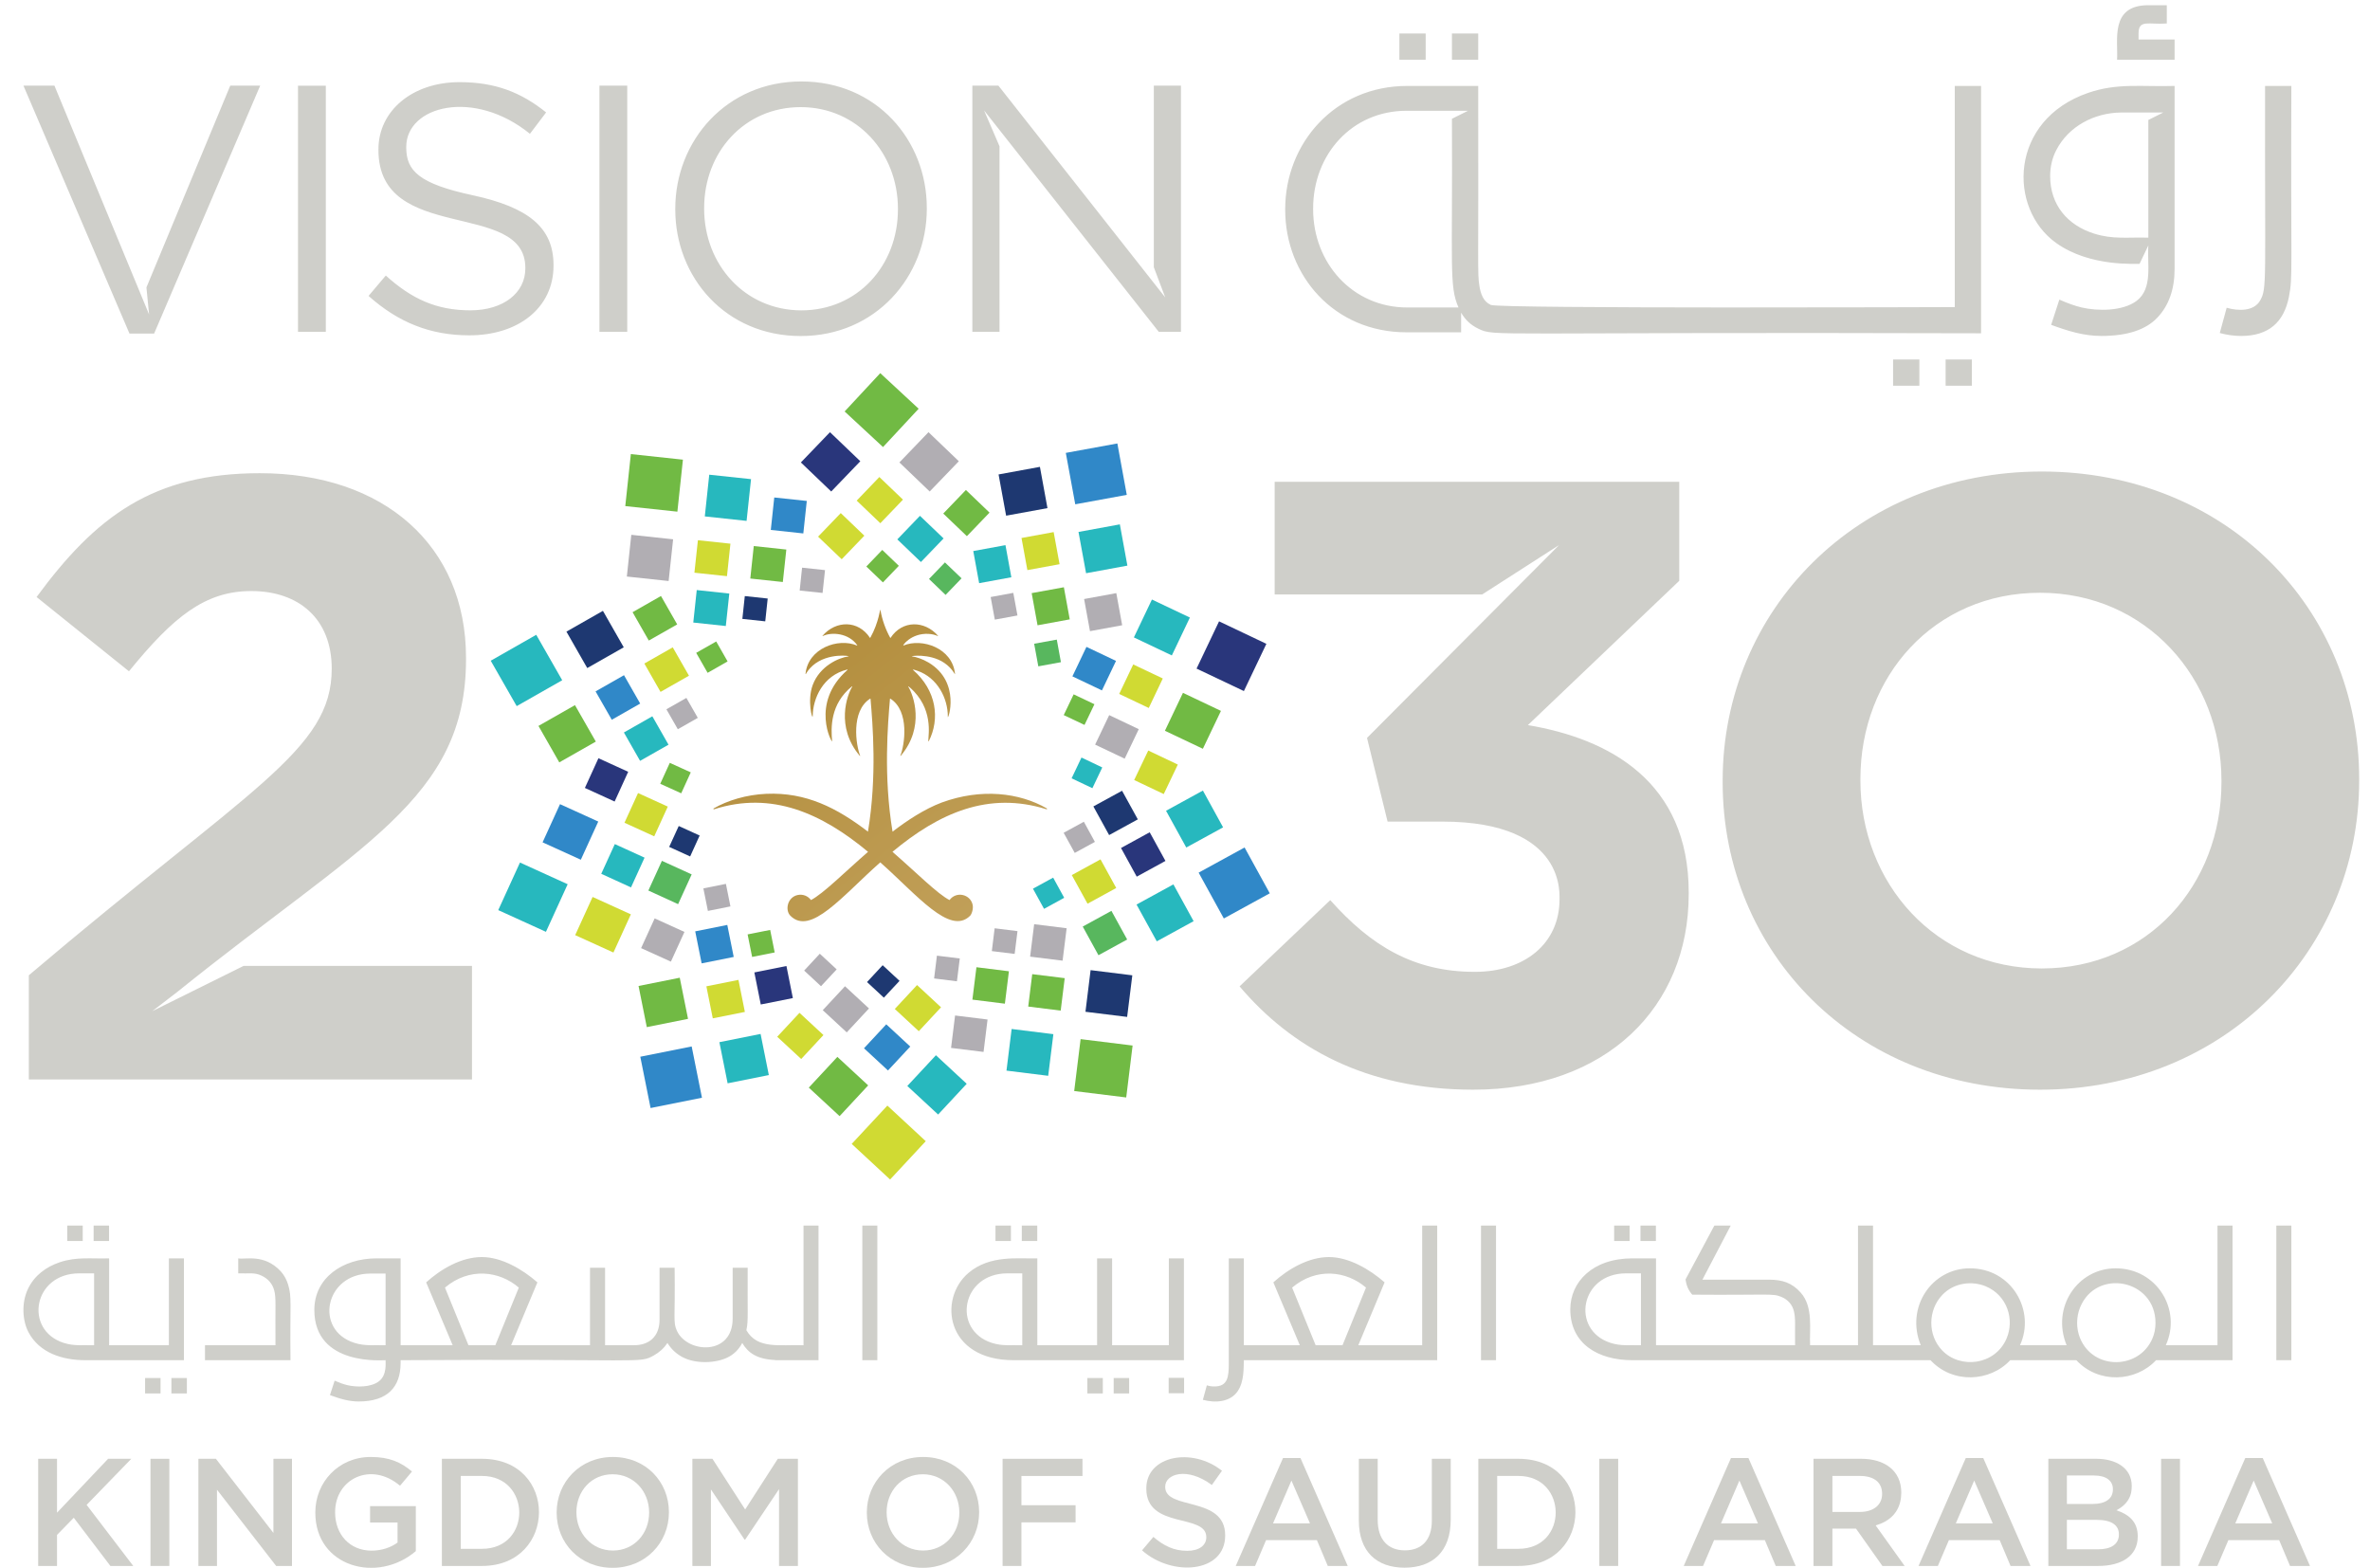 <svg width="65" height="43" viewBox="0 0 65 43" fill="none" xmlns="http://www.w3.org/2000/svg">
<path d="M46.315 24.477V24.523C46.315 27.614 44.062 29.886 40.402 29.886C37.446 29.886 35.404 28.715 33.997 27.052L36.484 24.687C37.61 25.952 38.783 26.654 40.449 26.654C41.81 26.654 42.772 25.881 42.772 24.664C42.754 24.631 43.037 22.533 39.557 22.533H38.056L37.492 20.238L42.761 14.948L40.65 16.304H34.959V13.213H46.056V15.929L41.904 19.887C44.133 20.261 46.315 21.432 46.315 24.477ZM36.014 5.717C36.014 4.233 37.08 3.038 38.576 3.038H40.262L39.821 3.258C39.841 7.326 39.74 7.838 40.001 8.433L38.595 8.433C37.099 8.433 36.014 7.219 36.014 5.736V5.717ZM38.576 9.114H40.073V8.576C40.183 8.765 40.33 8.912 40.546 9.015C41.022 9.241 40.676 9.099 54.333 9.141V2.357H53.612V8.422C53.612 8.422 41.125 8.47 40.888 8.363C40.682 8.271 40.607 8.059 40.573 7.833C40.518 7.467 40.552 7.46 40.542 2.357H38.595C36.603 2.357 35.248 3.934 35.248 5.736V5.754C35.248 7.556 36.585 9.114 38.576 9.114ZM59.641 1.638H58.063C58.097 1.116 57.856 0.143 58.919 0.143H59.427V0.644C58.935 0.681 58.652 0.524 58.652 0.917V1.084H59.641V1.638ZM61.465 9.214C61.273 9.214 61.078 9.187 60.88 9.133L61.069 8.441C61.395 8.534 61.811 8.539 61.983 8.248C62.183 7.903 62.112 7.782 62.122 2.357H62.843C62.822 7.421 62.892 7.562 62.775 8.149C62.637 8.836 62.221 9.214 61.465 9.214ZM40.542 1.638H39.821V0.919H40.542V1.638ZM56.395 4.119C56.733 3.46 57.443 3.094 58.168 3.086V3.085H59.332L58.921 3.29V6.518C58.354 6.501 57.955 6.572 57.431 6.406C56.714 6.18 56.228 5.629 56.228 4.829C56.228 4.571 56.284 4.334 56.395 4.119ZM56.395 6.666C57.333 7.335 58.612 7.224 58.679 7.237L58.921 6.73C58.882 7.221 59.056 7.908 58.597 8.253C58.208 8.543 57.516 8.533 57.088 8.432C56.911 8.39 56.709 8.318 56.48 8.217L56.255 8.909C56.712 9.077 57.148 9.214 57.633 9.214C58.335 9.214 58.846 9.048 59.164 8.716C59.482 8.383 59.641 7.935 59.641 7.372V2.357C58.755 2.385 58.082 2.268 57.273 2.546C55.105 3.291 55.062 5.717 56.395 6.666ZM39.101 1.638H38.38V0.919H39.101V1.638ZM31.645 2.349H32.389V9.1H31.78L26.989 3.028L27.413 4.012V9.1H26.668V2.349H27.383L31.958 8.157L31.645 7.329V2.349ZM3.551 9.148L0.643 2.349H1.493C1.536 2.454 3.854 8.057 4.089 8.625L4.016 7.883L6.315 2.349H7.136L4.227 9.148H3.551ZM16.44 2.349H17.203V9.1H16.44V2.349ZM24.627 5.744C24.627 7.278 23.525 8.512 21.979 8.512C20.433 8.512 19.312 7.258 19.312 5.725V5.705C19.312 4.172 20.414 2.938 21.96 2.938C23.506 2.938 24.627 4.192 24.627 5.725V5.744ZM21.979 2.234C19.921 2.234 18.52 3.864 18.52 5.725V5.744C18.52 7.605 19.902 9.216 21.96 9.216C24.018 9.216 25.419 7.586 25.419 5.725V5.705C25.419 3.844 24.038 2.234 21.979 2.234ZM15.181 7.268V7.287C15.181 8.444 14.214 9.197 12.871 9.197C11.799 9.197 10.92 8.84 10.108 8.116L10.581 7.557C11.287 8.194 11.963 8.511 12.901 8.511C13.809 8.511 14.408 8.03 14.408 7.364V7.345C14.408 5.461 10.379 6.704 10.379 4.114V4.095C10.379 3.034 11.316 2.253 12.601 2.253C13.586 2.253 14.292 2.533 14.978 3.083L14.534 3.67C13 2.423 11.142 2.901 11.142 4.028V4.047C11.142 4.683 11.489 5.04 12.978 5.358C14.485 5.686 15.181 6.236 15.181 7.268ZM8.936 9.1H8.173V2.35H8.936V9.1ZM53.361 9.859H54.081V10.578H53.361V9.859ZM51.92 9.859H52.641V10.578H51.92V9.859ZM6.683 26.49H12.945V29.605H0.791V26.748C6.864 21.594 9.098 20.587 9.098 18.341C9.098 16.959 8.182 16.21 6.892 16.21C5.625 16.21 4.757 16.912 3.537 18.411L1.003 16.374C2.622 14.173 4.194 12.978 7.127 12.978C10.529 12.978 12.781 14.969 12.781 18.037V18.083C12.781 21.93 9.869 23.17 4.875 27.195L4.177 27.732L6.683 26.49ZM60.926 21.456C60.926 24.266 58.908 26.561 55.998 26.561C53.089 26.561 51.024 24.219 51.024 21.409V21.362C51.024 18.552 53.042 16.257 55.951 16.257C58.86 16.257 60.926 18.599 60.926 21.409V21.456ZM55.998 12.932C50.93 12.932 47.246 16.748 47.246 21.409V21.456C47.246 26.116 50.883 29.886 55.951 29.886C61.02 29.886 64.703 26.069 64.703 21.409V21.362C64.703 16.702 61.066 12.932 55.998 12.932Z" fill="#CFCFCA"/>
<path d="M22.763 11.853L23.595 12.65L22.797 13.48L21.965 12.683" fill="#29367B"/>
<path d="M24.667 12.683L25.498 13.48L26.297 12.65L25.465 11.853" fill="#B1AEB3"/>
<path d="M23.496 13.73L24.144 14.35L24.765 13.703L24.117 13.083" fill="#D0DA33"/>
<path d="M25.87 14.085L26.518 14.705L27.139 14.059L26.491 13.438" fill="#71BA44"/>
<path d="M22.437 14.718L23.085 15.338L23.706 14.692L23.059 14.072" fill="#D0DA33"/>
<path d="M24.61 14.793L25.257 15.414L25.879 14.767L25.231 14.147" fill="#27B8BE"/>
<path d="M23.76 15.537L24.215 15.973L24.652 15.518L24.197 15.082" fill="#71BA44"/>
<path d="M25.479 15.879L25.934 16.316L26.372 15.861L25.916 15.425" fill="#58B75E"/>
<path d="M29.231 12.421L30.645 12.162L30.903 13.572L29.49 13.831L29.231 12.421Z" fill="#3088C8"/>
<path d="M27.387 13.012L28.521 12.804L28.728 13.936L27.594 14.143L27.387 13.012Z" fill="#1E3871"/>
<path d="M29.579 14.589L30.713 14.381L30.92 15.513L29.787 15.721L29.579 14.589Z" fill="#27B8BE"/>
<path d="M28.016 14.755L28.898 14.593L29.06 15.474L28.177 15.636L28.016 14.755Z" fill="#D0DA33"/>
<path d="M29.733 16.429L30.616 16.267L30.777 17.148L29.894 17.31L29.733 16.429Z" fill="#B1AEB3"/>
<path d="M26.693 15.113L27.576 14.951L27.737 15.832L26.854 15.994L26.693 15.113Z" fill="#27B8BE"/>
<path d="M28.295 16.267L29.178 16.106L29.339 16.987L28.456 17.149L28.295 16.267Z" fill="#71BA44"/>
<path d="M27.17 16.374L27.791 16.26L27.905 16.88L27.284 16.994L27.17 16.374Z" fill="#B1AEB3"/>
<path d="M28.363 17.655L28.984 17.542L29.097 18.161L28.477 18.275L28.363 17.655Z" fill="#58B75E"/>
<path d="M33.434 17.041L32.817 18.337L34.115 18.953L34.732 17.658" fill="#29367B"/>
<path d="M31.593 16.443L31.098 17.482L32.139 17.976L32.634 16.937" fill="#27B8BE"/>
<path d="M32.444 19.002L31.949 20.042L32.99 20.536L33.486 19.497" fill="#71BA44"/>
<path d="M31.08 18.223L30.695 19.032L31.506 19.417L31.891 18.608" fill="#D0DA33"/>
<path d="M31.492 20.584L31.106 21.393L31.917 21.778L32.303 20.969" fill="#D0DA33"/>
<path d="M29.797 17.741L29.412 18.55L30.222 18.935L30.608 18.126" fill="#3088C8"/>
<path d="M30.421 19.613L30.035 20.422L30.846 20.807L31.232 19.998" fill="#B1AEB3"/>
<path d="M29.446 19.043L29.174 19.612L29.744 19.882L30.016 19.314" fill="#71BA44"/>
<path d="M29.39 21.346L29.661 20.776L30.231 21.048L29.96 21.617L29.39 21.346Z" fill="#27B8BE"/>
<path d="M34.134 23.243L32.874 23.933L33.565 25.19L34.825 24.5" fill="#3088C8"/>
<path d="M32.991 21.682L31.98 22.236L32.535 23.244L33.545 22.691" fill="#27B8BE"/>
<path d="M32.182 24.255L31.171 24.808L31.726 25.817L32.736 25.264" fill="#27B8BE"/>
<path d="M31.532 22.826L30.745 23.257L31.176 24.043L31.964 23.612" fill="#29367B"/>
<path d="M30.482 24.981L29.695 25.412L30.127 26.198L30.914 25.767" fill="#58B75E"/>
<path d="M30.774 21.687L29.987 22.117L30.419 22.903L31.206 22.472" fill="#1E3871"/>
<path d="M30.183 23.569L29.395 24L29.827 24.785L30.614 24.354" fill="#D0DA33"/>
<path d="M29.726 22.537L29.172 22.84L29.476 23.392L30.029 23.09" fill="#B1AEB3"/>
<path d="M28.884 24.07L28.33 24.373L28.634 24.926L29.187 24.623" fill="#27B8BE"/>
<path d="M29.461 29.923L29.637 28.499L31.063 28.675L30.888 30.099L29.461 29.923Z" fill="#71BA44"/>
<path d="M29.77 27.749L29.911 26.607L31.055 26.749L30.913 27.89L29.77 27.749Z" fill="#1E3871"/>
<path d="M27.604 29.363L27.745 28.221L28.89 28.363L28.748 29.505L27.604 29.363Z" fill="#27B8BE"/>
<path d="M28.2 27.606L28.31 26.717L29.201 26.827L29.091 27.717L28.2 27.606Z" fill="#71BA44"/>
<path d="M26.084 28.74L26.194 27.851L27.085 27.961L26.975 28.85L26.084 28.74Z" fill="#B1AEB3"/>
<path d="M28.252 26.237L28.363 25.347L29.254 25.458L29.143 26.347L28.252 26.237Z" fill="#B1AEB3"/>
<path d="M26.669 27.416L26.78 26.527L27.671 26.638L27.56 27.527L26.669 27.416Z" fill="#71BA44"/>
<path d="M27.202 26.085L27.279 25.459L27.906 25.537L27.828 26.162L27.202 26.085Z" fill="#B1AEB3"/>
<path d="M25.619 26.835L25.696 26.21L26.323 26.287L26.245 26.913L25.619 26.835Z" fill="#B1AEB3"/>
<path d="M25.39 31.298L24.337 30.322L23.359 31.373L24.412 32.349" fill="#D0DA33"/>
<path d="M25.195 11.21L24.142 10.234L23.165 11.285L24.218 12.261" fill="#71BA44"/>
<path d="M26.513 29.724L25.669 28.941L24.884 29.784L25.729 30.567" fill="#27B8BE"/>
<path d="M23.811 29.768L22.966 28.986L22.182 29.829L23.027 30.611" fill="#71BA44"/>
<path d="M24.965 28.703L24.307 28.093L23.696 28.75L24.354 29.359" fill="#3088C8"/>
<path d="M22.584 28.387L21.927 27.778L21.316 28.434L21.974 29.044" fill="#D0DA33"/>
<path d="M25.809 27.626L25.151 27.016L24.541 27.672L25.199 28.282" fill="#D0DA33"/>
<path d="M23.833 27.658L23.175 27.049L22.565 27.705L23.223 28.314" fill="#B1AEB3"/>
<path d="M24.671 26.901L24.208 26.472L23.779 26.934L24.241 27.362" fill="#1E3871"/>
<path d="M22.947 26.586L22.484 26.157L22.055 26.619L22.517 27.048" fill="#B1AEB3"/>
<path d="M17.561 28.982L18.97 28.7L19.252 30.106L17.843 30.389L17.561 28.982Z" fill="#3088C8"/>
<path d="M19.73 28.583L20.86 28.357L21.086 29.485L19.956 29.711L19.73 28.583Z" fill="#27B8BE"/>
<path d="M17.513 27.041L18.643 26.815L18.87 27.943L17.739 28.17L17.513 27.041Z" fill="#71BA44"/>
<path d="M19.373 27.051L20.253 26.874L20.429 27.753L19.549 27.929L19.373 27.051Z" fill="#D0DA33"/>
<path d="M20.689 26.67L21.569 26.494L21.745 27.373L20.865 27.549L20.689 26.67Z" fill="#29367B"/>
<path d="M19.067 25.543L19.947 25.367L20.123 26.245L19.243 26.421L19.067 25.543Z" fill="#3088C8"/>
<path d="M20.504 25.627L21.123 25.504L21.247 26.122L20.628 26.245L20.504 25.627Z" fill="#71BA44"/>
<path d="M19.291 24.365L19.909 24.241L20.033 24.859L19.415 24.983L19.291 24.365Z" fill="#B1AEB3"/>
<path d="M14.973 25.556L15.569 24.251L14.261 23.656L13.665 24.961" fill="#27B8BE"/>
<path d="M16.824 26.124L17.302 25.077L16.253 24.6L15.775 25.647" fill="#D0DA33"/>
<path d="M15.93 23.579L16.408 22.532L15.359 22.055L14.881 23.102" fill="#3088C8"/>
<path d="M16.49 23.965L16.862 23.15L17.678 23.522L17.306 24.338L16.49 23.965Z" fill="#27B8BE"/>
<path d="M18.4 26.374L18.772 25.559L17.955 25.188L17.583 26.003" fill="#B1AEB3"/>
<path d="M16.041 21.61L16.413 20.795L17.229 21.167L16.857 21.983L16.041 21.61Z" fill="#29367B"/>
<path d="M17.782 24.424L18.154 23.609L18.97 23.981L18.598 24.797L17.782 24.424Z" fill="#58B75E"/>
<path d="M17.127 22.565L17.499 21.75L18.315 22.122L17.943 22.937L17.127 22.565Z" fill="#D0DA33"/>
<path d="M18.928 23.489L19.189 22.915L18.615 22.654L18.353 23.227" fill="#1E3871"/>
<path d="M18.683 21.757L18.945 21.183L18.37 20.922L18.108 21.496" fill="#71BA44"/>
<path d="M14.171 19.366L15.419 18.656L14.707 17.41L13.459 18.121" fill="#27B8BE"/>
<path d="M15.339 20.909L16.341 20.339L15.769 19.339L14.768 19.909" fill="#71BA44"/>
<path d="M16.106 18.322L17.107 17.753L16.536 16.753L15.535 17.323" fill="#1E3871"/>
<path d="M16.779 19.74L17.558 19.296L17.114 18.518L16.334 18.962" fill="#3088C8"/>
<path d="M17.794 17.568L18.573 17.125L18.128 16.346L17.349 16.79" fill="#71BA44"/>
<path d="M17.555 20.867L18.335 20.424L17.891 19.645L17.111 20.089" fill="#27B8BE"/>
<path d="M18.116 18.976L18.896 18.532L18.451 17.754L17.672 18.198" fill="#D0DA33"/>
<path d="M18.59 20L19.138 19.688L18.825 19.141L18.277 19.453" fill="#B1AEB3"/>
<path d="M19.407 18.453L19.955 18.14L19.643 17.593L19.094 17.905" fill="#71BA44"/>
<path d="M17.149 13.88L17.302 12.454L18.73 12.607L18.578 14.033L17.149 13.88Z" fill="#71BA44"/>
<path d="M17.192 15.812L17.314 14.668L18.461 14.791L18.338 15.935L17.192 15.812Z" fill="#B1AEB3"/>
<path d="M19.33 14.163L19.452 13.019L20.598 13.141L20.476 14.286L19.33 14.163Z" fill="#27B8BE"/>
<path d="M19.045 15.707L19.141 14.816L20.033 14.911L19.938 15.802L19.045 15.707Z" fill="#D0DA33"/>
<path d="M21.14 14.534L21.235 13.644L22.127 13.739L22.032 14.63L21.14 14.534Z" fill="#3088C8"/>
<path d="M19.014 17.074L19.109 16.183L20.002 16.279L19.906 17.169L19.014 17.074Z" fill="#27B8BE"/>
<path d="M20.578 15.867L20.673 14.976L21.566 15.072L21.47 15.962L20.578 15.867Z" fill="#71BA44"/>
<path d="M20.36 16.974L20.427 16.348L21.055 16.415L20.988 17.041L20.36 16.974Z" fill="#1E3871"/>
<path d="M21.932 16.196L21.998 15.569L22.627 15.636L22.56 16.262L21.932 16.196Z" fill="#B1AEB3"/>
<path d="M28.711 22.172C27.959 21.739 26.912 21.613 25.828 22.01C25.354 22.189 24.879 22.502 24.479 22.809C24.227 21.28 24.35 19.861 24.409 19.164C24.409 19.16 24.413 19.158 24.417 19.16C24.959 19.501 24.807 20.453 24.693 20.725C24.691 20.73 24.699 20.734 24.703 20.73C25.378 19.933 25.048 19.053 24.909 18.83C24.884 18.79 25.037 18.912 25.162 19.073C25.634 19.673 25.416 20.348 25.469 20.332C25.47 20.331 25.471 20.332 25.472 20.33C25.786 19.715 25.685 18.935 25.04 18.372C25.011 18.347 25.126 18.384 25.162 18.397C25.712 18.588 25.999 19.154 25.995 19.659C25.995 19.77 26.366 18.711 25.469 18.172C25.301 18.072 25.128 18.017 25.016 18.003C24.928 17.994 25.496 17.908 25.896 18.179C26.136 18.34 26.198 18.536 26.192 18.481C26.123 17.772 25.287 17.492 24.78 17.704C24.726 17.731 24.979 17.356 25.469 17.385C25.563 17.391 25.65 17.411 25.72 17.444C25.725 17.447 25.729 17.44 25.726 17.436C25.356 17.013 24.748 17.005 24.425 17.493C24.423 17.497 24.418 17.497 24.416 17.493C24.293 17.274 24.191 16.994 24.147 16.729C24.136 16.661 24.114 17.056 23.868 17.493C23.866 17.497 23.862 17.497 23.86 17.493C23.536 17.003 22.928 17.013 22.559 17.436C22.555 17.44 22.559 17.447 22.565 17.444C22.811 17.327 23.277 17.362 23.511 17.696C23.513 17.701 23.509 17.707 23.504 17.704C22.982 17.485 22.161 17.783 22.092 18.481C22.091 18.487 22.099 18.49 22.102 18.485C22.125 18.442 22.183 18.349 22.29 18.254C22.708 17.886 23.365 17.993 23.268 18.003C23.012 18.035 22.485 18.263 22.29 18.786C22.131 19.212 22.284 19.774 22.29 19.635C22.295 19.16 22.567 18.524 23.239 18.362C23.244 18.361 23.248 18.368 23.244 18.372C22.2 19.29 22.832 20.417 22.822 20.328C22.79 19.964 22.763 19.314 23.366 18.824C23.371 18.82 23.378 18.825 23.375 18.83C23.236 19.053 22.907 19.933 23.581 20.73C23.585 20.734 23.593 20.73 23.591 20.725C23.478 20.453 23.326 19.501 23.867 19.16C23.87 19.158 23.875 19.16 23.875 19.164C23.934 19.861 24.057 21.28 23.805 22.809C22.948 22.153 22.103 21.724 21.016 21.771C20.469 21.795 19.95 21.954 19.573 22.172C19.559 22.18 19.569 22.2 19.584 22.195C21.165 21.69 22.534 22.303 23.807 23.362C23.164 23.922 22.581 24.508 22.242 24.685C22.163 24.577 22.026 24.515 21.875 24.547C21.593 24.61 21.525 24.964 21.678 25.116C22.234 25.671 23.103 24.571 24.142 23.651C25.142 24.535 26.051 25.67 26.606 25.116C26.65 25.072 26.701 24.926 26.675 24.81C26.608 24.521 26.223 24.437 26.042 24.685C25.716 24.521 25.144 23.942 24.477 23.362C25.759 22.294 27.113 21.697 28.7 22.195C28.715 22.2 28.725 22.18 28.711 22.172Z" fill="url(#paint0_linear_99_2719)"/>
<path d="M23.65 37.305H24.062V33.613H23.65V37.305ZM12.848 36.894L12.204 35.314C12.87 34.75 13.697 34.854 14.229 35.314L13.585 36.894H12.848ZM10.575 36.894C10.251 36.884 10.023 36.924 9.722 36.83C8.608 36.478 8.911 34.929 10.157 34.929H10.575V36.894ZM22.037 36.894C21.373 36.873 20.775 37.011 20.47 36.482C20.53 36.218 20.497 35.981 20.506 34.769H20.094V36.163C20.094 37.186 18.86 37.12 18.568 36.505C18.451 36.258 18.523 36.155 18.502 34.769H18.089V36.194C18.089 36.659 17.798 36.894 17.393 36.894H16.595V34.769H16.182V36.894H14.018L14.739 35.17C14.33 34.813 13.76 34.476 13.214 34.476C12.659 34.476 12.1 34.798 11.688 35.17L12.415 36.894H10.987V34.512H10.328C9.395 34.512 8.621 35.048 8.621 35.926C8.621 37.49 10.539 37.297 10.575 37.305C10.568 37.356 10.626 37.709 10.389 37.886C10.168 38.053 9.772 38.048 9.526 37.989C9.424 37.965 9.309 37.924 9.178 37.866L9.049 38.262C9.311 38.358 9.56 38.437 9.838 38.437C10.623 38.437 10.987 38.045 10.987 37.382V37.305C17.716 37.263 17.517 37.402 17.927 37.177C18.083 37.091 18.209 36.976 18.306 36.832C18.405 36.996 18.541 37.125 18.713 37.218C19.073 37.411 19.623 37.393 19.958 37.228C20.131 37.142 20.264 37.01 20.357 36.832C20.516 37.104 20.763 37.278 21.259 37.3V37.305H22.449V33.613H22.037V36.894ZM59.032 36.711C58.667 37.564 57.411 37.588 57.047 36.698C56.941 36.437 56.941 36.127 57.047 35.862C57.487 34.772 59.117 35.085 59.117 36.282C59.117 36.436 59.089 36.579 59.032 36.711ZM55.032 36.711C54.717 37.444 53.766 37.552 53.27 37.04C52.862 36.619 52.874 35.932 53.267 35.518C53.588 35.177 54.082 35.122 54.46 35.278C55.056 35.527 55.255 36.194 55.032 36.711ZM45.005 36.894C44.69 36.884 44.461 36.925 44.163 36.827C43.077 36.47 43.336 34.923 44.598 34.923H45.005V36.894ZM60.817 36.894H59.4C59.843 35.923 59.156 34.785 58.024 34.785C56.982 34.785 56.253 35.853 56.679 36.894H55.401C55.832 35.951 55.179 34.785 54.025 34.785C52.982 34.785 52.254 35.853 52.679 36.894H51.37V33.613H50.958V36.894H49.644C49.621 36.471 49.74 35.846 49.386 35.451C49.146 35.18 48.879 35.096 48.515 35.096H46.691L47.467 33.613H47.018L46.227 35.091C46.252 35.255 46.302 35.383 46.412 35.507C48.474 35.525 48.609 35.464 48.853 35.567C49.044 35.646 49.16 35.79 49.201 35.965C49.25 36.176 49.225 36.335 49.232 36.894H45.418V34.512H44.768C43.676 34.512 43.067 35.162 43.067 35.911C43.067 36.849 43.822 37.305 44.768 37.305H52.947C53.554 37.959 54.575 37.903 55.133 37.305H56.947C57.551 37.957 58.572 37.905 59.132 37.305H61.23V33.613H60.817V36.894ZM62.431 37.305H62.843V33.613H62.431V37.305ZM32.052 38.211H32.475V37.788H32.052V38.211ZM36.083 36.894L35.438 35.314C36.099 34.755 36.925 34.849 37.464 35.314L36.82 36.894H36.083ZM39.005 36.894H37.253L37.974 35.17C37.564 34.811 36.992 34.476 36.448 34.476C35.892 34.476 35.334 34.8 34.923 35.17L35.649 36.894H34.114V34.512H33.701V37.393C33.701 37.756 33.675 38.025 33.31 38.025C33.225 38.025 33.18 38.018 33.099 37.994L32.99 38.391C33.335 38.485 33.742 38.453 33.944 38.156C34.127 37.888 34.105 37.516 34.114 37.305H39.417V33.613H39.005V36.894ZM7.704 34.872C7.246 34.372 6.715 34.553 6.534 34.512V34.923C6.835 34.935 6.974 34.89 7.178 34.988C7.35 35.07 7.471 35.204 7.521 35.392C7.577 35.608 7.546 35.776 7.555 36.894H5.622V37.305H7.967C7.95 35.746 8.009 35.58 7.902 35.232C7.859 35.092 7.793 34.972 7.704 34.872ZM30.544 38.216H30.968V37.793H30.544V38.216ZM28.037 36.894C27.723 36.884 27.494 36.925 27.194 36.827C26.107 36.47 26.369 34.923 27.63 34.923H28.037V36.894ZM32.47 34.512H32.057V36.894H30.501V34.512H30.089V36.894H28.45V34.512C27.931 34.528 27.158 34.407 26.563 34.91C25.721 35.624 25.938 37.305 27.8 37.305H32.47V34.512ZM29.822 38.216H30.246V37.793H29.822V38.216ZM2.269 33.613H1.845V34.036H2.269V33.613ZM44.694 33.613H44.27V34.036H44.694V33.613ZM28.448 33.613H28.024V34.036H28.448V33.613ZM4.701 38.216H5.125V37.793H4.701V38.216ZM27.726 33.613H27.302V34.036H27.726V33.613ZM2.991 33.613H2.568V34.036H2.991V33.613ZM3.979 38.216H4.403V37.793H3.979V38.216ZM2.581 36.894C2.267 36.884 2.037 36.925 1.738 36.827C0.653 36.471 0.909 34.923 2.174 34.923H2.581V36.894ZM5.044 34.512H4.632V36.894H2.993V34.512C2.499 34.527 2.106 34.463 1.643 34.617C1.254 34.748 0.937 34.988 0.764 35.356C0.584 35.739 0.616 36.226 0.782 36.539C1.081 37.102 1.706 37.305 2.344 37.305H5.044V34.512ZM40.618 37.305H41.03V33.613H40.618V37.305ZM45.415 33.613H44.992V34.036H45.415V33.613Z" fill="#CFCFCA"/>
<path d="M1.047 40.009H1.564V41.487L2.965 40.009H3.601L2.376 41.273L3.655 42.948H3.028L2.023 41.626L1.564 42.096V42.948H1.047" fill="#CFCFCA"/>
<path d="M4.127 40.009H4.644V42.948H4.127V40.009Z" fill="#CFCFCA"/>
<path d="M5.441 40.009H5.921L7.499 42.042V40.009H8.008V42.948H7.574L5.951 40.857V42.948H5.441" fill="#CFCFCA"/>
<path d="M8.648 41.487V41.479C8.648 40.656 9.28 39.959 10.167 39.959C10.68 39.959 10.996 40.102 11.299 40.358L10.971 40.748C10.174 40.071 9.191 40.559 9.191 41.47V41.479C9.191 42.084 9.591 42.528 10.192 42.528C10.47 42.528 10.723 42.44 10.903 42.306V41.756H10.15V41.307H11.404V42.541C10.351 43.441 8.648 42.978 8.648 41.487Z" fill="#CFCFCA"/>
<path d="M13.217 42.478C14.591 42.478 14.574 40.479 13.217 40.479H12.637V42.478H13.217ZM12.119 40.009H13.217C15.318 40.009 15.29 42.948 13.217 42.948H12.119V40.009Z" fill="#CFCFCA"/>
<path d="M17.803 41.487V41.479C17.803 40.908 17.387 40.433 16.802 40.433C16.217 40.433 15.809 40.899 15.809 41.47V41.479C15.809 42.05 16.226 42.525 16.81 42.525C17.395 42.525 17.803 42.058 17.803 41.487ZM15.267 41.487V41.479C15.267 40.652 15.906 39.959 16.81 39.959C17.715 39.959 18.346 40.643 18.346 41.47V41.479C18.346 42.306 17.707 42.999 16.802 42.999C15.898 42.999 15.267 42.314 15.267 41.487Z" fill="#CFCFCA"/>
<path d="M18.989 40.009H19.54L20.437 41.399L21.332 40.009H21.884V42.948H21.366V40.841L20.437 42.226H20.42L19.498 40.849V42.948H18.989" fill="#CFCFCA"/>
<path d="M26.311 41.487V41.479C26.311 40.908 25.894 40.433 25.309 40.433C24.725 40.433 24.317 40.899 24.317 41.47V41.479C24.317 42.05 24.733 42.525 25.318 42.525C25.903 42.525 26.311 42.058 26.311 41.487ZM23.774 41.487V41.479C23.774 40.652 24.413 39.959 25.318 39.959C26.222 39.959 26.854 40.643 26.854 41.47V41.479C26.854 42.306 26.214 42.999 25.309 42.999C24.405 42.999 23.774 42.314 23.774 41.487Z" fill="#CFCFCA"/>
<path d="M27.497 40.009H29.688V40.48H28.014V41.282H29.499V41.752H28.014V42.948H27.497" fill="#CFCFCA"/>
<path d="M31.322 42.52L31.633 42.151C31.915 42.395 32.197 42.533 32.563 42.533C32.882 42.533 33.084 42.386 33.084 42.163V42.155C33.084 41.499 31.439 41.947 31.439 40.828V40.82C31.439 39.918 32.702 39.687 33.514 40.337L33.236 40.727C32.559 40.223 31.957 40.422 31.957 40.774V40.782C31.957 41.429 33.602 41.02 33.602 42.105V42.113C33.602 43.144 32.141 43.25 31.322 42.52Z" fill="#CFCFCA"/>
<path d="M35.928 41.781L35.419 40.606L34.914 41.781H35.928ZM35.188 39.988H35.667L36.963 42.948H36.416L36.117 42.239H34.724L34.422 42.948H33.892L35.188 39.988Z" fill="#CFCFCA"/>
<path d="M37.268 41.702V40.009H37.785V41.681C37.785 42.227 38.067 42.52 38.53 42.52C38.988 42.52 39.27 42.243 39.27 41.702V40.009H39.788V41.676C39.788 42.554 39.291 42.995 38.521 42.995C37.755 42.995 37.268 42.554 37.268 41.702Z" fill="#CFCFCA"/>
<path d="M41.643 42.478C43.016 42.478 43 40.479 41.643 40.479H41.062V42.478H41.643ZM40.545 40.009H41.643C43.744 40.009 43.716 42.948 41.643 42.948H40.545V40.009Z" fill="#CFCFCA"/>
<path d="M43.863 40.009H44.381V42.948H43.863V40.009Z" fill="#CFCFCA"/>
<path d="M48.214 41.781L47.705 40.606L47.2 41.781H48.214ZM47.474 39.988H47.953L49.249 42.948H48.702L48.403 42.239H47.011L46.708 42.948H46.178L47.474 39.988Z" fill="#CFCFCA"/>
<path d="M51.013 41.466C51.383 41.466 51.619 41.273 51.619 40.975V40.967C51.619 40.652 51.392 40.479 51.009 40.479H50.256V41.466H51.013ZM49.738 40.009H51.051C51.673 40.009 52.145 40.322 52.145 40.937C52.133 40.969 52.206 41.618 51.442 41.836L52.237 42.948H51.627L50.903 41.924C50.847 41.924 50.222 41.924 50.256 41.924V42.948H49.738V40.009Z" fill="#CFCFCA"/>
<path d="M54.654 41.781L54.145 40.606L53.64 41.781H54.654ZM53.914 39.988H54.393L55.689 42.948H55.142L54.843 42.239H53.451L53.148 42.948H52.618L53.914 39.988Z" fill="#CFCFCA"/>
<path d="M57.545 42.491C57.898 42.491 58.113 42.352 58.113 42.088V42.079C58.113 41.832 57.915 41.684 57.507 41.684H56.687V42.491H57.545ZM57.394 41.248C57.726 41.248 57.949 41.118 57.949 40.849V40.841C57.949 40.61 57.764 40.467 57.431 40.467H56.687V41.248H57.394ZM56.178 40.009H57.499C58.017 40.009 58.466 40.251 58.466 40.757C58.454 40.789 58.519 41.174 58.046 41.42C58.391 41.538 58.63 41.735 58.63 42.134V42.142C58.63 42.667 58.197 42.948 57.541 42.948H56.178V40.009Z" fill="#CFCFCA"/>
<path d="M59.271 40.009H59.788V42.948H59.271V40.009Z" fill="#CFCFCA"/>
<path d="M62.319 41.781L61.81 40.606L61.305 41.781H62.319ZM61.579 39.988H62.058L63.354 42.948H62.807L62.508 42.239H61.116L60.813 42.948H60.283L61.579 39.988Z" fill="#CFCFCA"/>
<defs>
<linearGradient id="paint0_linear_99_2719" x1="24.142" y1="16.721" x2="34.101" y2="29.392" gradientUnits="userSpaceOnUse">
<stop stop-color="#B48F3F"/>
<stop offset="1" stop-color="#CDAF71"/>
</linearGradient>
</defs>
</svg>
